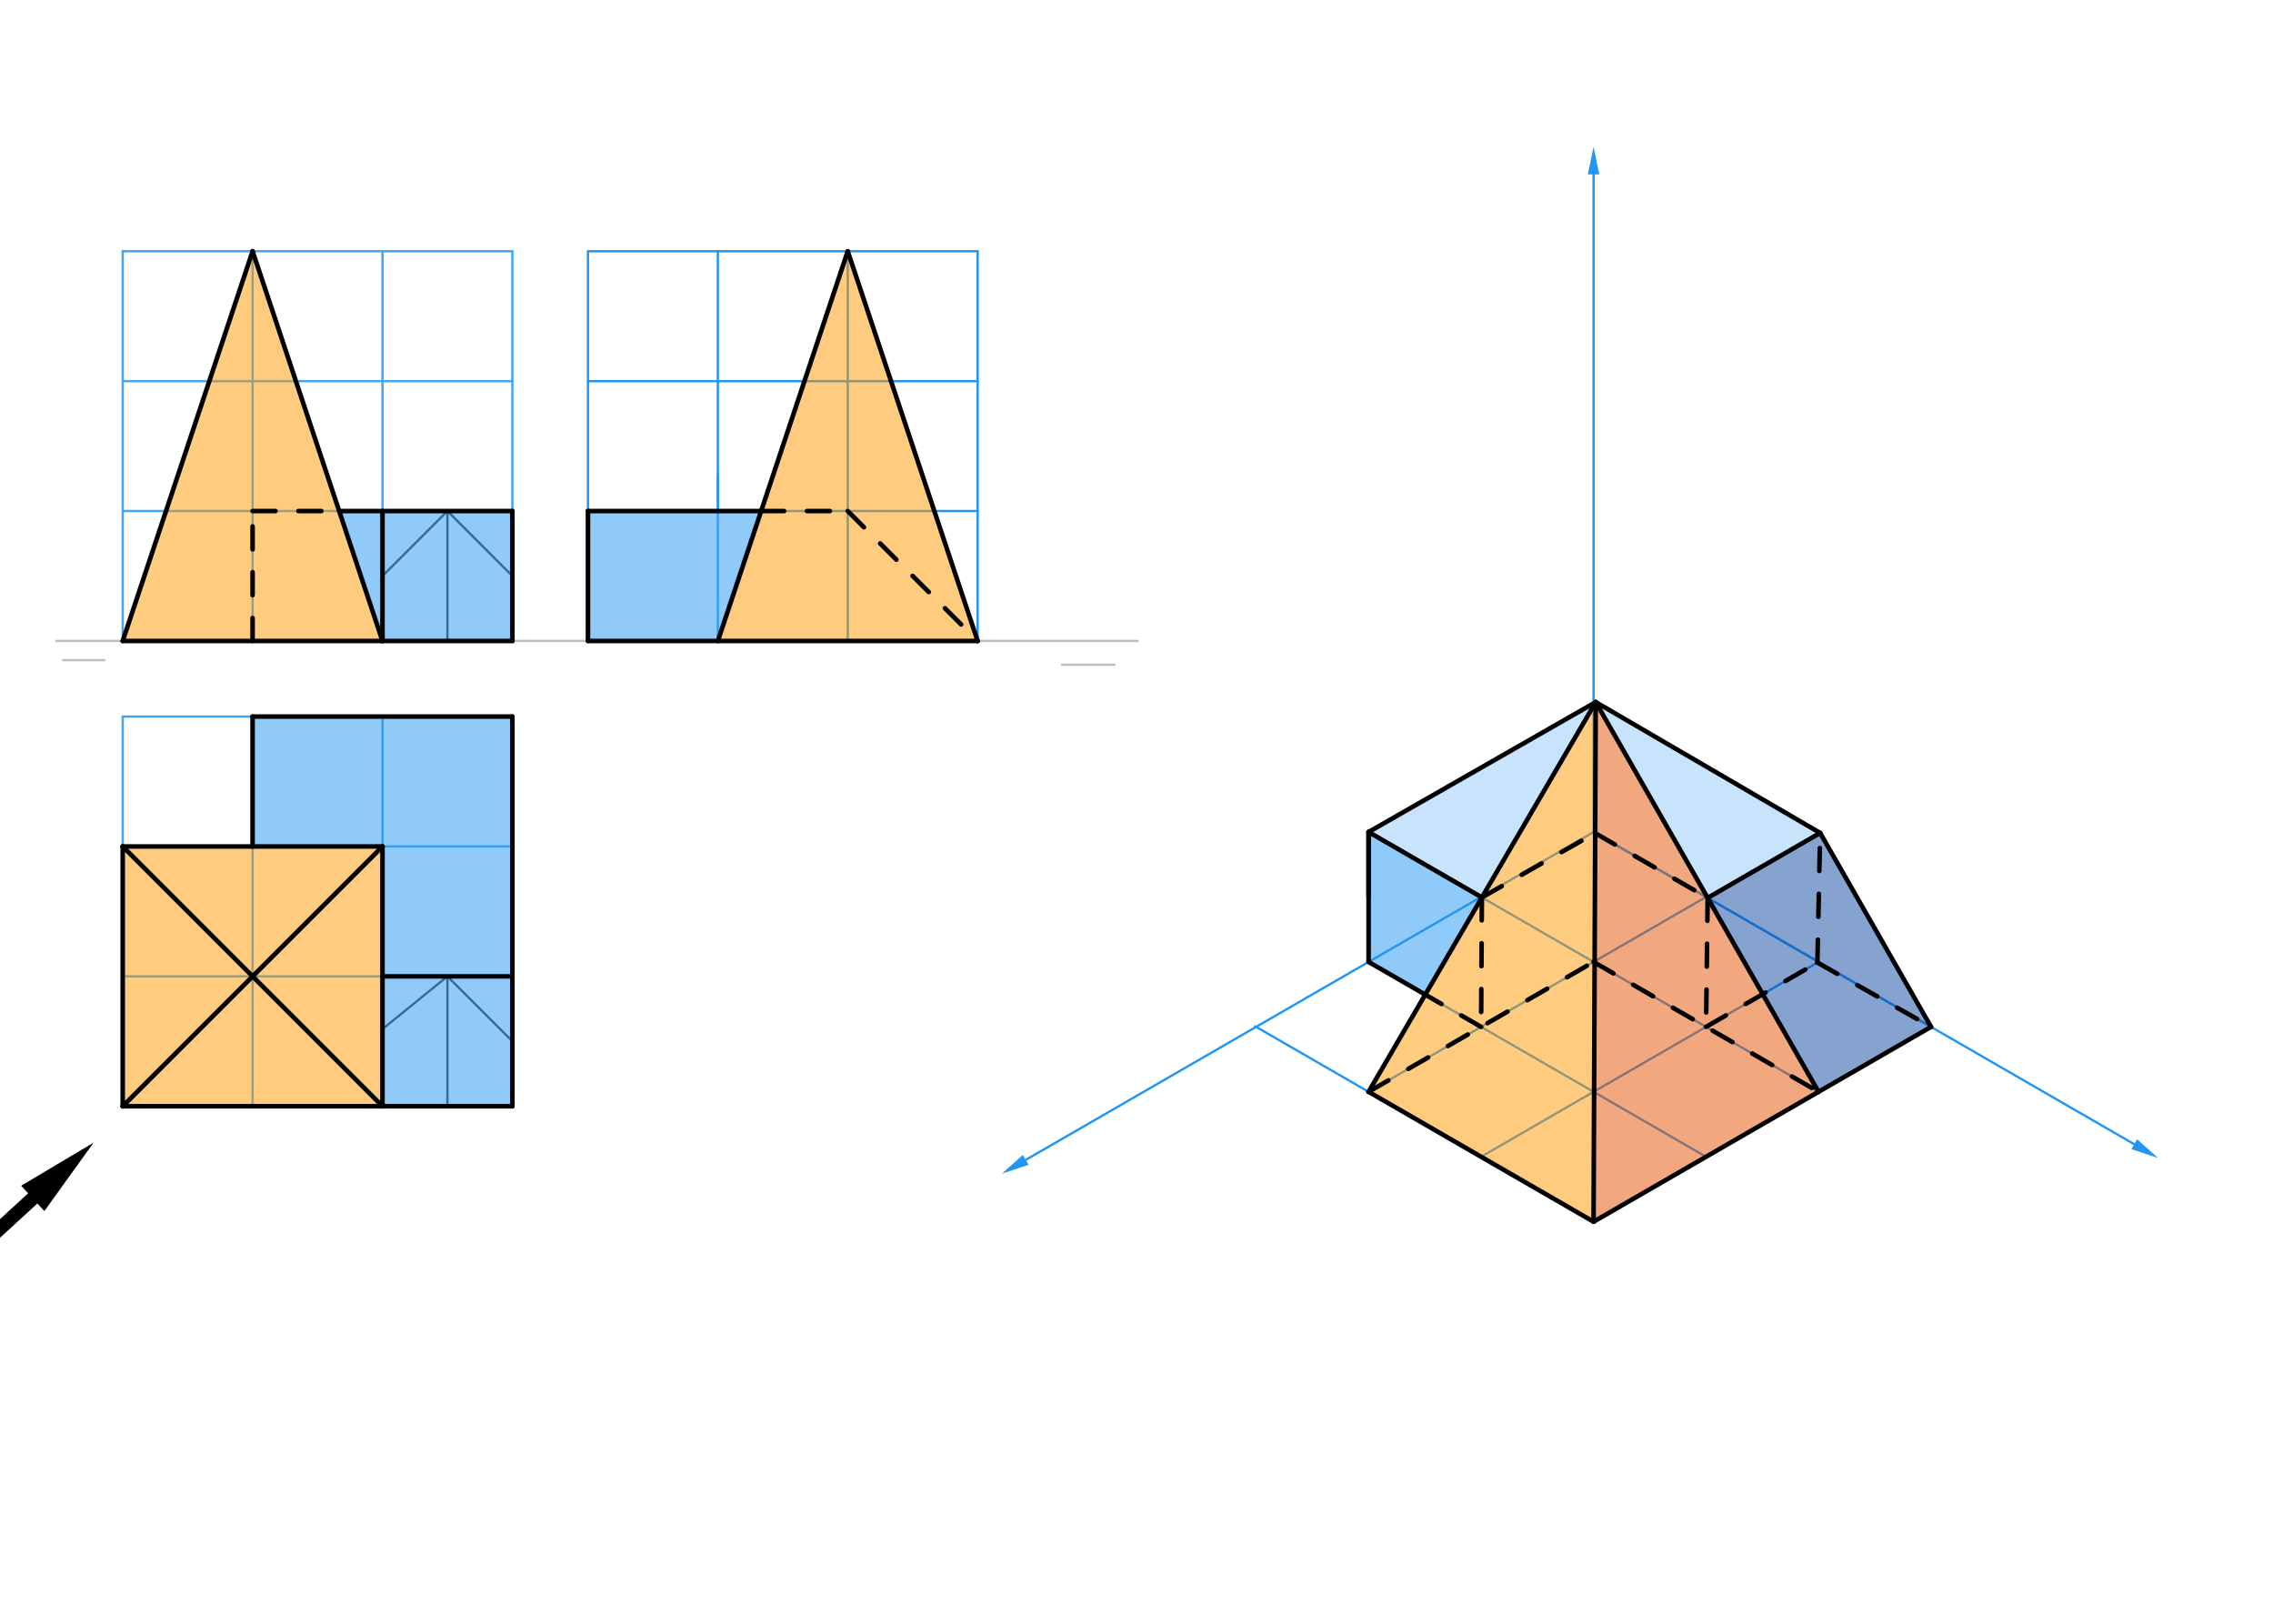 <svg xmlns="http://www.w3.org/2000/svg" class="svg--1it" height="100%" preserveAspectRatio="xMidYMid meet" viewBox="0 0 992.126 708.661" width="100%"><defs><marker id="marker-arrow" markerHeight="16" markerUnits="userSpaceOnUse" markerWidth="24" orient="auto-start-reverse" refX="24" refY="4" viewBox="0 0 24 8"><path d="M 0 0 L 24 4 L 0 8 z" stroke="inherit"></path></marker></defs><g class="aux-layer--1FB"><g class="element--2qn"><line stroke="#BDBDBD" stroke-dasharray="none" stroke-linecap="round" stroke-width="1" x1="24.562" x2="496.562" y1="279.734" y2="279.734"></line></g><g class="element--2qn"><line stroke="#42A5F5" stroke-dasharray="none" stroke-linecap="round" stroke-width="1" x1="53.562" x2="110.255" y1="312.734" y2="312.734"></line></g><g class="element--2qn"><line stroke="#42A5F5" stroke-dasharray="none" stroke-linecap="round" stroke-width="1" x1="110.255" x2="166.948" y1="312.734" y2="312.734"></line></g><g class="element--2qn"><line stroke="#42A5F5" stroke-dasharray="none" stroke-linecap="round" stroke-width="1" x1="166.948" x2="223.641" y1="312.734" y2="312.734"></line></g><g class="element--2qn"><line stroke="#42A5F5" stroke-dasharray="none" stroke-linecap="round" stroke-width="1" x1="223.641" x2="223.641" y1="312.734" y2="369.427"></line></g><g class="element--2qn"><line stroke="#42A5F5" stroke-dasharray="none" stroke-linecap="round" stroke-width="1" x1="223.641" x2="166.948" y1="369.427" y2="369.427"></line></g><g class="element--2qn"><line stroke="#42A5F5" stroke-dasharray="none" stroke-linecap="round" stroke-width="1" x1="166.948" x2="166.948" y1="369.427" y2="312.734"></line></g><g class="element--2qn"><line stroke="#42A5F5" stroke-dasharray="none" stroke-linecap="round" stroke-width="1" x1="166.948" x2="110.255" y1="369.427" y2="369.427"></line></g><g class="element--2qn"><line stroke="#42A5F5" stroke-dasharray="none" stroke-linecap="round" stroke-width="1" x1="110.255" x2="110.255" y1="369.427" y2="312.734"></line></g><g class="element--2qn"><line stroke="#42A5F5" stroke-dasharray="none" stroke-linecap="round" stroke-width="1" x1="110.255" x2="53.563" y1="369.427" y2="369.427"></line></g><g class="element--2qn"><line stroke="#42A5F5" stroke-dasharray="none" stroke-linecap="round" stroke-width="1" x1="53.563" x2="53.563" y1="369.427" y2="312.734"></line></g><g class="element--2qn"><line stroke="#42A5F5" stroke-dasharray="none" stroke-linecap="round" stroke-width="1" x1="53.563" x2="53.563" y1="369.427" y2="426.12"></line></g><g class="element--2qn"><line stroke="#42A5F5" stroke-dasharray="none" stroke-linecap="round" stroke-width="1" x1="53.563" x2="110.255" y1="426.12" y2="426.12"></line></g><g class="element--2qn"><line stroke="#42A5F5" stroke-dasharray="none" stroke-linecap="round" stroke-width="1" x1="110.255" x2="110.255" y1="426.12" y2="369.427"></line></g><g class="element--2qn"><line stroke="#42A5F5" stroke-dasharray="none" stroke-linecap="round" stroke-width="1" x1="110.255" x2="166.948" y1="426.12" y2="426.12"></line></g><g class="element--2qn"><line stroke="#42A5F5" stroke-dasharray="none" stroke-linecap="round" stroke-width="1" x1="166.948" x2="166.948" y1="369.427" y2="426.12"></line></g><g class="element--2qn"><line stroke="#42A5F5" stroke-dasharray="none" stroke-linecap="round" stroke-width="1" x1="223.641" x2="223.641" y1="369.427" y2="426.12"></line></g><g class="element--2qn"><line stroke="#42A5F5" stroke-dasharray="none" stroke-linecap="round" stroke-width="1" x1="223.641" x2="166.948" y1="426.12" y2="426.12"></line></g><g class="element--2qn"><line stroke="#42A5F5" stroke-dasharray="none" stroke-linecap="round" stroke-width="1" x1="223.641" x2="223.641" y1="426.12" y2="482.813"></line></g><g class="element--2qn"><line stroke="#42A5F5" stroke-dasharray="none" stroke-linecap="round" stroke-width="1" x1="223.641" x2="166.948" y1="482.813" y2="482.813"></line></g><g class="element--2qn"><line stroke="#42A5F5" stroke-dasharray="none" stroke-linecap="round" stroke-width="1" x1="166.948" x2="166.948" y1="482.813" y2="426.12"></line></g><g class="element--2qn"><line stroke="#42A5F5" stroke-dasharray="none" stroke-linecap="round" stroke-width="1" x1="166.948" x2="110.255" y1="482.813" y2="482.813"></line></g><g class="element--2qn"><line stroke="#42A5F5" stroke-dasharray="none" stroke-linecap="round" stroke-width="1" x1="110.255" x2="110.255" y1="482.813" y2="426.12"></line></g><g class="element--2qn"><line stroke="#42A5F5" stroke-dasharray="none" stroke-linecap="round" stroke-width="1" x1="110.255" x2="53.563" y1="482.813" y2="482.813"></line></g><g class="element--2qn"><line stroke="#42A5F5" stroke-dasharray="none" stroke-linecap="round" stroke-width="1" x1="53.563" x2="53.563" y1="482.813" y2="426.12"></line></g><g class="element--2qn"><line stroke="#42A5F5" stroke-dasharray="none" stroke-linecap="round" stroke-width="1" x1="223.641" x2="223.641" y1="279.734" y2="223.041"></line></g><g class="element--2qn"><line stroke="#42A5F5" stroke-dasharray="none" stroke-linecap="round" stroke-width="1" x1="223.641" x2="166.948" y1="223.041" y2="223.041"></line></g><g class="element--2qn"><line stroke="#42A5F5" stroke-dasharray="none" stroke-linecap="round" stroke-width="1" x1="166.948" x2="166.948" y1="223.041" y2="279.734"></line></g><g class="element--2qn"><line stroke="#42A5F5" stroke-dasharray="none" stroke-linecap="round" stroke-width="1" x1="166.948" x2="223.641" y1="279.734" y2="279.734"></line></g><g class="element--2qn"><line stroke="#42A5F5" stroke-dasharray="none" stroke-linecap="round" stroke-width="1" x1="166.948" x2="110.255" y1="279.734" y2="279.734"></line></g><g class="element--2qn"><line stroke="#42A5F5" stroke-dasharray="none" stroke-linecap="round" stroke-width="1" x1="110.255" x2="110.255" y1="279.734" y2="223.041"></line></g><g class="element--2qn"><line stroke="#42A5F5" stroke-dasharray="none" stroke-linecap="round" stroke-width="1" x1="110.255" x2="166.948" y1="223.041" y2="223.041"></line></g><g class="element--2qn"><line stroke="#42A5F5" stroke-dasharray="none" stroke-linecap="round" stroke-width="1" x1="110.255" x2="53.563" y1="223.041" y2="223.041"></line></g><g class="element--2qn"><line stroke="#42A5F5" stroke-dasharray="none" stroke-linecap="round" stroke-width="1" x1="53.563" x2="53.563" y1="223.041" y2="279.734"></line></g><g class="element--2qn"><line stroke="#42A5F5" stroke-dasharray="none" stroke-linecap="round" stroke-width="1" x1="53.563" x2="110.255" y1="279.734" y2="279.734"></line></g><g class="element--2qn"><line stroke="#42A5F5" stroke-dasharray="none" stroke-linecap="round" stroke-width="1" x1="53.563" x2="53.563" y1="223.041" y2="166.349"></line></g><g class="element--2qn"><line stroke="#42A5F5" stroke-dasharray="none" stroke-linecap="round" stroke-width="1" x1="53.563" x2="110.255" y1="166.349" y2="166.349"></line></g><g class="element--2qn"><line stroke="#42A5F5" stroke-dasharray="none" stroke-linecap="round" stroke-width="1" x1="53.563" x2="53.563" y1="166.349" y2="109.656"></line></g><g class="element--2qn"><line stroke="#42A5F5" stroke-dasharray="none" stroke-linecap="round" stroke-width="1" x1="53.563" x2="110.255" y1="109.656" y2="109.656"></line></g><g class="element--2qn"><line stroke="#42A5F5" stroke-dasharray="none" stroke-linecap="round" stroke-width="1" x1="110.255" x2="110.255" y1="109.656" y2="166.349"></line></g><g class="element--2qn"><line stroke="#42A5F5" stroke-dasharray="none" stroke-linecap="round" stroke-width="1" x1="110.255" x2="166.948" y1="109.656" y2="109.656"></line></g><g class="element--2qn"><line stroke="#42A5F5" stroke-dasharray="none" stroke-linecap="round" stroke-width="1" x1="166.948" x2="166.948" y1="109.656" y2="166.349"></line></g><g class="element--2qn"><line stroke="#42A5F5" stroke-dasharray="none" stroke-linecap="round" stroke-width="1" x1="166.948" x2="223.641" y1="109.656" y2="109.656"></line></g><g class="element--2qn"><line stroke="#42A5F5" stroke-dasharray="none" stroke-linecap="round" stroke-width="1" x1="166.948" x2="110.255" y1="166.349" y2="166.349"></line></g><g class="element--2qn"><line stroke="#42A5F5" stroke-dasharray="none" stroke-linecap="round" stroke-width="1" x1="110.255" x2="110.255" y1="166.349" y2="223.041"></line></g><g class="element--2qn"><line stroke="#42A5F5" stroke-dasharray="none" stroke-linecap="round" stroke-width="1" x1="166.948" x2="166.948" y1="166.349" y2="223.041"></line></g><g class="element--2qn"><line stroke="#42A5F5" stroke-dasharray="none" stroke-linecap="round" stroke-width="1" x1="166.948" x2="223.641" y1="166.349" y2="166.349"></line></g><g class="element--2qn"><line stroke="#42A5F5" stroke-dasharray="none" stroke-linecap="round" stroke-width="1" x1="223.641" x2="223.641" y1="166.349" y2="223.041"></line></g><g class="element--2qn"><line stroke="#42A5F5" stroke-dasharray="none" stroke-linecap="round" stroke-width="1" x1="223.641" x2="223.641" y1="166.349" y2="109.656"></line></g><g class="element--2qn"><line stroke="#42A5F5" stroke-dasharray="none" stroke-linecap="round" stroke-width="1" x1="256.641" x2="256.641" y1="279.734" y2="223.041"></line></g><g class="element--2qn"><line stroke="#42A5F5" stroke-dasharray="none" stroke-linecap="round" stroke-width="1" x1="256.641" x2="313.334" y1="223.041" y2="223.041"></line></g><g class="element--2qn"><line stroke="#42A5F5" stroke-dasharray="none" stroke-linecap="round" stroke-width="1" x1="256.641" x2="313.334" y1="279.734" y2="279.734"></line></g><g class="element--2qn"><line stroke="#42A5F5" stroke-dasharray="none" stroke-linecap="round" stroke-width="1" x1="313.334" x2="313.334" y1="279.734" y2="223.041"></line></g><g class="element--2qn"><line stroke="#2196F3" stroke-dasharray="none" stroke-linecap="round" stroke-width="1" x1="313.334" x2="370.027" y1="279.734" y2="279.734"></line></g><g class="element--2qn"><line stroke="#2196F3" stroke-dasharray="none" stroke-linecap="round" stroke-width="1" x1="370.027" x2="370.027" y1="279.734" y2="223.041"></line></g><g class="element--2qn"><line stroke="#2196F3" stroke-dasharray="none" stroke-linecap="round" stroke-width="1" x1="370.027" x2="426.72" y1="223.041" y2="223.041"></line></g><g class="element--2qn"><line stroke="#2196F3" stroke-dasharray="none" stroke-linecap="round" stroke-width="1" x1="426.72" x2="426.72" y1="223.041" y2="279.734"></line></g><g class="element--2qn"><line stroke="#2196F3" stroke-dasharray="none" stroke-linecap="round" stroke-width="1" x1="426.72" x2="370.027" y1="279.734" y2="279.734"></line></g><g class="element--2qn"><line stroke="#2196F3" stroke-dasharray="none" stroke-linecap="round" stroke-width="1" x1="426.72" x2="426.72" y1="223.041" y2="166.349"></line></g><g class="element--2qn"><line stroke="#2196F3" stroke-dasharray="none" stroke-linecap="round" stroke-width="1" x1="426.72" x2="370.027" y1="166.349" y2="166.349"></line></g><g class="element--2qn"><line stroke="#2196F3" stroke-dasharray="none" stroke-linecap="round" stroke-width="1" x1="370.027" x2="370.027" y1="166.349" y2="223.041"></line></g><g class="element--2qn"><line stroke="#2196F3" stroke-dasharray="none" stroke-linecap="round" stroke-width="1" x1="313.334" x2="313.334" y1="223.041" y2="166.349"></line></g><g class="element--2qn"><line stroke="#2196F3" stroke-dasharray="none" stroke-linecap="round" stroke-width="1" x1="256.641" x2="256.641" y1="223.041" y2="166.349"></line></g><g class="element--2qn"><line stroke="#2196F3" stroke-dasharray="none" stroke-linecap="round" stroke-width="1" x1="256.641" x2="313.334" y1="166.349" y2="166.349"></line></g><g class="element--2qn"><line stroke="#2196F3" stroke-dasharray="none" stroke-linecap="round" stroke-width="1" x1="313.334" x2="370.027" y1="166.349" y2="166.349"></line></g><g class="element--2qn"><line stroke="#2196F3" stroke-dasharray="none" stroke-linecap="round" stroke-width="1" x1="426.72" x2="426.72" y1="166.349" y2="109.656"></line></g><g class="element--2qn"><line stroke="#2196F3" stroke-dasharray="none" stroke-linecap="round" stroke-width="1" x1="426.72" x2="370.027" y1="109.656" y2="109.656"></line></g><g class="element--2qn"><line stroke="#2196F3" stroke-dasharray="none" stroke-linecap="round" stroke-width="1" x1="370.027" x2="370.027" y1="109.656" y2="166.349"></line></g><g class="element--2qn"><line stroke="#2196F3" stroke-dasharray="none" stroke-linecap="round" stroke-width="1" x1="370.027" x2="313.334" y1="109.656" y2="109.656"></line></g><g class="element--2qn"><line stroke="#2196F3" stroke-dasharray="none" stroke-linecap="round" stroke-width="1" x1="313.334" x2="313.334" y1="166.349" y2="109.656"></line></g><g class="element--2qn"><line stroke="#2196F3" stroke-dasharray="none" stroke-linecap="round" stroke-width="1" x1="313.334" x2="256.641" y1="109.656" y2="109.656"></line></g><g class="element--2qn"><line stroke="#2196F3" stroke-dasharray="none" stroke-linecap="round" stroke-width="1" x1="256.641" x2="256.641" y1="109.656" y2="166.349"></line></g><g class="element--2qn"><line stroke="#2196F3" stroke-dasharray="none" stroke-linecap="round" stroke-width="1" x1="313.334" x2="313.334" y1="207.125" y2="223.041"></line></g><g class="element--2qn"><line stroke="#2196F3" stroke-dasharray="none" stroke-linecap="round" stroke-width="1" x1="313.334" x2="370.027" y1="223.041" y2="223.041"></line></g><g class="element--2qn"><line stroke="#2196F3" stroke-dasharray="none" stroke-linecap="round" stroke-width="1" x1="695.562" x2="695.562" y1="363.125" y2="76.125"></line><path d="M695.562,64.125 l12,2.5 l0,-5 z" fill="#2196F3" stroke="#2196F3" stroke-width="0" transform="rotate(90, 695.562, 64.125)"></path></g><g class="element--2qn"><line stroke="#2196F3" stroke-dasharray="none" stroke-linecap="round" stroke-width="1" x1="695.562" x2="931.568" y1="363.125" y2="499.383"></line><path d="M941.961,505.383 l12,2.5 l0,-5 z" fill="#2196F3" stroke="#2196F3" stroke-width="0" transform="rotate(210, 941.961, 505.383)"></path></g><g class="element--2qn"><line stroke="#2196F3" stroke-dasharray="none" stroke-linecap="round" stroke-width="1" x1="695.562" x2="447.704" y1="363.125" y2="506.226"></line><path d="M437.312,512.226 l12,2.5 l0,-5 z" fill="#2196F3" stroke="#2196F3" stroke-width="0" transform="rotate(330, 437.312, 512.226)"></path></g><g class="element--2qn"><line stroke="#2196F3" stroke-dasharray="none" stroke-linecap="round" stroke-width="1" x1="695.562" x2="744.66" y1="363.125" y2="391.471"></line></g><g class="element--2qn"><line stroke="#2196F3" stroke-dasharray="none" stroke-linecap="round" stroke-width="1" x1="744.66" x2="793.758" y1="391.471" y2="419.818"></line></g><g class="element--2qn"><line stroke="#2196F3" stroke-dasharray="none" stroke-linecap="round" stroke-width="1" x1="793.758" x2="842.855" y1="419.818" y2="448.164"></line></g><g class="element--2qn"><line stroke="#2196F3" stroke-dasharray="none" stroke-linecap="round" stroke-width="1" x1="744.66" x2="695.562" y1="391.471" y2="419.818"></line></g><g class="element--2qn"><line stroke="#2196F3" stroke-dasharray="none" stroke-linecap="round" stroke-width="1" x1="695.562" x2="646.465" y1="419.818" y2="448.164"></line></g><g class="element--2qn"><line stroke="#2196F3" stroke-dasharray="none" stroke-linecap="round" stroke-width="1" x1="646.465" x2="597.367" y1="448.164" y2="476.511"></line></g><g class="element--2qn"><line stroke="#2196F3" stroke-dasharray="none" stroke-linecap="round" stroke-width="1" x1="793.758" x2="744.66" y1="419.818" y2="448.164"></line></g><g class="element--2qn"><line stroke="#2196F3" stroke-dasharray="none" stroke-linecap="round" stroke-width="1" x1="744.66" x2="695.562" y1="448.164" y2="476.511"></line></g><g class="element--2qn"><line stroke="#2196F3" stroke-dasharray="none" stroke-linecap="round" stroke-width="1" x1="695.562" x2="646.465" y1="476.511" y2="504.857"></line></g><g class="element--2qn"><line stroke="#2196F3" stroke-dasharray="none" stroke-linecap="round" stroke-width="1" x1="842.855" x2="793.758" y1="448.164" y2="476.511"></line></g><g class="element--2qn"><line stroke="#2196F3" stroke-dasharray="none" stroke-linecap="round" stroke-width="1" x1="793.758" x2="744.66" y1="476.511" y2="504.857"></line></g><g class="element--2qn"><line stroke="#2196F3" stroke-dasharray="none" stroke-linecap="round" stroke-width="1" x1="744.66" x2="695.562" y1="504.857" y2="533.204"></line></g><g class="element--2qn"><line stroke="#2196F3" stroke-dasharray="none" stroke-linecap="round" stroke-width="1" x1="793.758" x2="645.754" y1="476.511" y2="391.061"></line></g><g class="element--2qn"><line stroke="#2196F3" stroke-dasharray="none" stroke-linecap="round" stroke-width="1" x1="744.66" x2="597.3" y1="504.857" y2="419.779"></line></g><g class="element--2qn"><line stroke="#2196F3" stroke-dasharray="none" stroke-linecap="round" stroke-width="1" x1="695.562" x2="547.866" y1="533.204" y2="447.931"></line></g><g class="element--2qn"><line stroke="#BDBDBD" stroke-dasharray="none" stroke-linecap="round" stroke-width="1" x1="27.562" x2="45.562" y1="288.125" y2="288.125"></line></g><g class="element--2qn"><line stroke="#BDBDBD" stroke-dasharray="none" stroke-linecap="round" stroke-width="1" x1="463.562" x2="486.562" y1="290.125" y2="290.125"></line></g><g class="element--2qn"><line stroke="#424242" stroke-dasharray="none" stroke-linecap="round" stroke-width="1" x1="195.295" x2="195.295" y1="426.12" y2="482.813"></line></g><g class="element--2qn"><line stroke="#424242" stroke-dasharray="none" stroke-linecap="round" stroke-width="1" x1="195.295" x2="167.095" y1="426.12" y2="449.006"></line></g><g class="element--2qn"><line stroke="#424242" stroke-dasharray="none" stroke-linecap="round" stroke-width="1" x1="195.295" x2="223.641" y1="426.12" y2="454.467"></line></g><g class="element--2qn"><line stroke="#424242" stroke-dasharray="none" stroke-linecap="round" stroke-width="1" x1="195.295" x2="195.295" y1="223.041" y2="279.734"></line></g><g class="element--2qn"><line stroke="#424242" stroke-dasharray="none" stroke-linecap="round" stroke-width="1" x1="195.295" x2="166.948" y1="223.041" y2="251.388"></line></g><g class="element--2qn"><line stroke="#424242" stroke-dasharray="none" stroke-linecap="round" stroke-width="1" x1="195.295" x2="223.641" y1="223.041" y2="251.388"></line></g><g class="element--2qn"><line stroke="#BDBDBD" stroke-dasharray="none" stroke-linecap="round" stroke-width="1" x1="695.563" x2="696.505" y1="476.511" y2="306.435"></line></g></g><g class="main-layer--3Vd"><g class="element--2qn"><g fill="#FF9800" opacity="0.5"><path d="M 53.563 369.427 L 166.948 369.427 L 166.948 482.813 L 53.563 482.813 Z" stroke="none"></path></g></g><g class="element--2qn"><g fill="#FF9800" opacity="0.5"><path d="M 53.563 279.734 L 110.255 109.656 L 166.948 279.734 Z" stroke="none"></path></g></g><g class="element--2qn"><g fill="#FF9800" opacity="0.5"><path d="M 313.334 279.734 L 370.027 109.656 L 426.72 279.734 Z" stroke="none"></path></g></g><g class="element--2qn"><g fill="#FF9800" opacity="0.5"><path d="M 696.505 306.435 L 597.367 476.511 L 695.562 533.204 L 695.562 533.204 L 695.562 533.204 Z" stroke="none"></path></g></g><g class="element--2qn"><g fill="#E65100" opacity="0.5"><path d="M 696.505 306.435 L 793.758 476.511 L 695.562 533.204 Z" stroke="none"></path></g></g><g class="element--2qn"><g fill="#2196F3" opacity="0.5"><path d="M 110.255 369.427 L 110.255 312.734 L 223.641 312.734 L 223.641 482.813 L 166.948 482.813 L 166.948 369.427 Z" stroke="none"></path></g></g><g class="element--2qn"><g fill="#2196F3" opacity="0.5"><path d="M 148.051 223.041 L 223.641 223.041 L 223.641 279.734 L 166.948 279.734 Z" stroke="none"></path></g></g><g class="element--2qn"><g fill="#2196F3" opacity="0.5"><path d="M 256.641 279.734 L 256.641 223.041 L 332.232 223.041 L 313.334 279.734 Z" stroke="none"></path></g></g><g class="element--2qn"><g fill="#2196F3" opacity="0.5"><path d="M 622.093 434.093 L 597.367 419.818 L 597.367 363.125 L 646.818 391.675 Z" stroke="none"></path></g></g><g class="element--2qn"><g fill="#90CAF9" opacity="0.5"><path d="M 597.367 363.125 L 696.505 306.435 L 646.818 391.675 Z" stroke="none"></path></g></g><g class="element--2qn"><g fill="#90CAF9" opacity="0.5"><path d="M 696.505 306.435 L 794.46 363.531 L 745.363 391.877 Z" stroke="none"></path></g></g><g class="element--2qn"><g fill="#0D47A1" opacity="0.5"><path d="M 745.363 391.877 L 794.46 363.531 L 842.855 448.164 L 793.758 476.511 Z" stroke="none"></path></g></g><g class="element--2qn"><line stroke="#000000" stroke-dasharray="none" stroke-linecap="round" stroke-width="2" x1="53.563" x2="166.948" y1="369.427" y2="369.427"></line></g><g class="element--2qn"><line stroke="#000000" stroke-dasharray="none" stroke-linecap="round" stroke-width="2" x1="166.948" x2="166.948" y1="369.427" y2="482.813"></line></g><g class="element--2qn"><line stroke="#000000" stroke-dasharray="none" stroke-linecap="round" stroke-width="2" x1="166.948" x2="53.562" y1="482.813" y2="482.813"></line></g><g class="element--2qn"><line stroke="#000000" stroke-dasharray="none" stroke-linecap="round" stroke-width="2" x1="53.563" x2="53.563" y1="482.813" y2="369.427"></line></g><g class="element--2qn"><line stroke="#000000" stroke-dasharray="none" stroke-linecap="round" stroke-width="2" x1="53.563" x2="166.948" y1="369.427" y2="482.813"></line></g><g class="element--2qn"><line stroke="#000000" stroke-dasharray="none" stroke-linecap="round" stroke-width="2" x1="166.948" x2="53.563" y1="369.427" y2="482.813"></line></g><g class="element--2qn"><line stroke="#000000" stroke-dasharray="none" stroke-linecap="round" stroke-width="2" x1="110.255" x2="110.255" y1="312.734" y2="369.427"></line></g><g class="element--2qn"><line stroke="#000000" stroke-dasharray="none" stroke-linecap="round" stroke-width="2" x1="110.255" x2="223.641" y1="312.734" y2="312.734"></line></g><g class="element--2qn"><line stroke="#000000" stroke-dasharray="none" stroke-linecap="round" stroke-width="2" x1="223.641" x2="223.641" y1="312.734" y2="426.12"></line></g><g class="element--2qn"><line stroke="#000000" stroke-dasharray="none" stroke-linecap="round" stroke-width="2" x1="223.641" x2="166.948" y1="426.12" y2="426.12"></line></g><g class="element--2qn"><line stroke="#000000" stroke-dasharray="none" stroke-linecap="round" stroke-width="2" x1="223.641" x2="223.641" y1="426.12" y2="482.813"></line></g><g class="element--2qn"><line stroke="#000000" stroke-dasharray="none" stroke-linecap="round" stroke-width="2" x1="223.641" x2="166.948" y1="482.813" y2="482.813"></line></g><g class="element--2qn"><line stroke="#000000" stroke-dasharray="none" stroke-linecap="round" stroke-width="2" x1="313.334" x2="370.027" y1="279.734" y2="109.656"></line></g><g class="element--2qn"><line stroke="#000000" stroke-dasharray="none" stroke-linecap="round" stroke-width="2" x1="370.027" x2="426.72" y1="109.656" y2="279.734"></line></g><g class="element--2qn"><line stroke="#000000" stroke-dasharray="none" stroke-linecap="round" stroke-width="2" x1="426.72" x2="313.334" y1="279.734" y2="279.734"></line></g><g class="element--2qn"><line stroke="#000000" stroke-dasharray="none" stroke-linecap="round" stroke-width="2" x1="256.641" x2="256.641" y1="223.041" y2="279.734"></line></g><g class="element--2qn"><line stroke="#000000" stroke-dasharray="none" stroke-linecap="round" stroke-width="2" x1="256.641" x2="313.334" y1="279.734" y2="279.734"></line></g><g class="element--2qn"><line stroke="#000000" stroke-dasharray="none" stroke-linecap="round" stroke-width="2" x1="256.641" x2="332.232" y1="223.041" y2="223.041"></line></g><g class="element--2qn"><line stroke="#000000" stroke-dasharray="10" stroke-linecap="round" stroke-width="2" x1="332.232" x2="370.027" y1="223.041" y2="223.041"></line></g><g class="element--2qn"><line stroke="#000000" stroke-dasharray="10" stroke-linecap="round" stroke-width="2" x1="370.027" x2="426.72" y1="223.041" y2="279.734"></line></g><g class="element--2qn"><line stroke="#000000" stroke-dasharray="none" stroke-linecap="round" stroke-width="6" x1="-17.438" x2="14.304" y1="552.125" y2="523.028"></line><path d="M40.842,498.702 l36,7.5 l0,-15 z" fill="#000000" stroke="#000000" stroke-width="0" transform="rotate(137.49, 40.842, 498.702)"></path></g><g class="element--2qn"><line stroke="#000000" stroke-dasharray="none" stroke-linecap="round" stroke-width="2" x1="53.563" x2="110.255" y1="279.734" y2="109.656"></line></g><g class="element--2qn"><line stroke="#000000" stroke-dasharray="none" stroke-linecap="round" stroke-width="2" x1="110.255" x2="166.948" y1="109.656" y2="279.734"></line></g><g class="element--2qn"><line stroke="#000000" stroke-dasharray="none" stroke-linecap="round" stroke-width="2" x1="166.948" x2="53.563" y1="279.734" y2="279.734"></line></g><g class="element--2qn"><line stroke="#000000" stroke-dasharray="10" stroke-linecap="round" stroke-width="2" x1="110.255" x2="110.255" y1="279.734" y2="223.041"></line></g><g class="element--2qn"><line stroke="#000000" stroke-dasharray="10" stroke-linecap="round" stroke-width="2" x1="110.255" x2="148.051" y1="223.041" y2="223.041"></line></g><g class="element--2qn"><line stroke="#000000" stroke-dasharray="none" stroke-linecap="round" stroke-width="2" x1="148.051" x2="223.641" y1="223.041" y2="223.041"></line></g><g class="element--2qn"><line stroke="#000000" stroke-dasharray="none" stroke-linecap="round" stroke-width="2" x1="223.641" x2="223.641" y1="223.041" y2="279.734"></line></g><g class="element--2qn"><line stroke="#000000" stroke-dasharray="none" stroke-linecap="round" stroke-width="2" x1="223.641" x2="166.948" y1="279.734" y2="279.734"></line></g><g class="element--2qn"><line stroke="#000000" stroke-dasharray="none" stroke-linecap="round" stroke-width="2" x1="166.948" x2="166.948" y1="279.734" y2="223.041"></line></g><g class="element--2qn"><line stroke="#000000" stroke-dasharray="10" stroke-linecap="round" stroke-width="2" x1="597.367" x2="695.562" y1="476.511" y2="419.818"></line></g><g class="element--2qn"><line stroke="#000000" stroke-dasharray="10" stroke-linecap="round" stroke-width="2" x1="695.562" x2="793.758" y1="419.818" y2="476.511"></line></g><g class="element--2qn"><line stroke="#000000" stroke-dasharray="none" stroke-linecap="round" stroke-width="2" x1="793.758" x2="695.562" y1="476.511" y2="533.204"></line></g><g class="element--2qn"><line stroke="#000000" stroke-dasharray="none" stroke-linecap="round" stroke-width="2" x1="695.562" x2="597.367" y1="533.204" y2="476.511"></line></g><g class="element--2qn"><line stroke="#000000" stroke-dasharray="none" stroke-linecap="round" stroke-width="2" x1="597.367" x2="696.505" y1="476.511" y2="306.435"></line></g><g class="element--2qn"><line stroke="#000000" stroke-dasharray="none" stroke-linecap="round" stroke-width="2" x1="696.505" x2="793.758" y1="306.435" y2="476.511"></line></g><g class="element--2qn"><line stroke="#000000" stroke-dasharray="none" stroke-linecap="round" stroke-width="2" x1="695.562" x2="696.505" y1="533.204" y2="306.435"></line></g><g class="element--2qn"><line stroke="#000000" stroke-dasharray="none" stroke-linecap="round" stroke-width="2" x1="597.367" x2="597.367" y1="419.818" y2="363.125"></line></g><g class="element--2qn"><line stroke="#000000" stroke-dasharray="none" stroke-linecap="round" stroke-width="2" x1="597.367" x2="597.367" y1="391.471" y2="363.125"></line></g><g class="element--2qn"><line stroke="#000000" stroke-dasharray="none" stroke-linecap="round" stroke-width="2" x1="597.367" x2="646.818" y1="363.125" y2="391.675"></line></g><g class="element--2qn"><line stroke="#000000" stroke-dasharray="10" stroke-linecap="round" stroke-width="2" x1="646.818" x2="646.465" y1="391.675" y2="448.164"></line></g><g class="element--2qn"><line stroke="#000000" stroke-dasharray="10" stroke-linecap="round" stroke-width="2" x1="646.465" x2="622.093" y1="448.164" y2="434.093"></line></g><g class="element--2qn"><line stroke="#000000" stroke-dasharray="none" stroke-linecap="round" stroke-width="2" x1="597.367" x2="622.093" y1="419.818" y2="434.093"></line></g><g class="element--2qn"><line stroke="#000000" stroke-dasharray="none" stroke-linecap="round" stroke-width="2" x1="597.367" x2="696.505" y1="363.125" y2="306.435"></line></g><g class="element--2qn"><line stroke="#000000" stroke-dasharray="10" stroke-linecap="round" stroke-width="2" x1="646.818" x2="696.268" y1="391.675" y2="363.532"></line></g><g class="element--2qn"><line stroke="#000000" stroke-dasharray="10" stroke-linecap="round" stroke-width="2" x1="696.189" x2="745.363" y1="363.577" y2="391.877"></line></g><g class="element--2qn"><line stroke="#000000" stroke-dasharray="10" stroke-linecap="round" stroke-width="2" x1="745.363" x2="744.66" y1="391.877" y2="448.164"></line></g><g class="element--2qn"><line stroke="#000000" stroke-dasharray="none" stroke-linecap="round" stroke-width="2" x1="745.363" x2="794.46" y1="391.877" y2="363.531"></line></g><g class="element--2qn"><line stroke="#000000" stroke-dasharray="none" stroke-linecap="round" stroke-width="2" x1="696.505" x2="794.46" y1="306.435" y2="363.531"></line></g><g class="element--2qn"><line stroke="#000000" stroke-dasharray="none" stroke-linecap="round" stroke-width="2" x1="794.46" x2="842.855" y1="363.531" y2="448.164"></line></g><g class="element--2qn"><line stroke="#000000" stroke-dasharray="none" stroke-linecap="round" stroke-width="2" x1="842.855" x2="793.758" y1="448.164" y2="476.511"></line></g><g class="element--2qn"><line stroke="#000000" stroke-dasharray="10" stroke-linecap="round" stroke-width="2" x1="744.66" x2="793.758" y1="448.164" y2="419.818"></line></g><g class="element--2qn"><line stroke="#000000" stroke-dasharray="10" stroke-linecap="round" stroke-width="2" x1="793.264" x2="794.46" y1="420.103" y2="363.531"></line></g><g class="element--2qn"><line stroke="#000000" stroke-dasharray="10" stroke-linecap="round" stroke-width="2" x1="793.264" x2="842.855" y1="420.103" y2="448.164"></line></g></g><g class="snaps-layer--2PT"></g><g class="temp-layer--rAP"></g></svg>